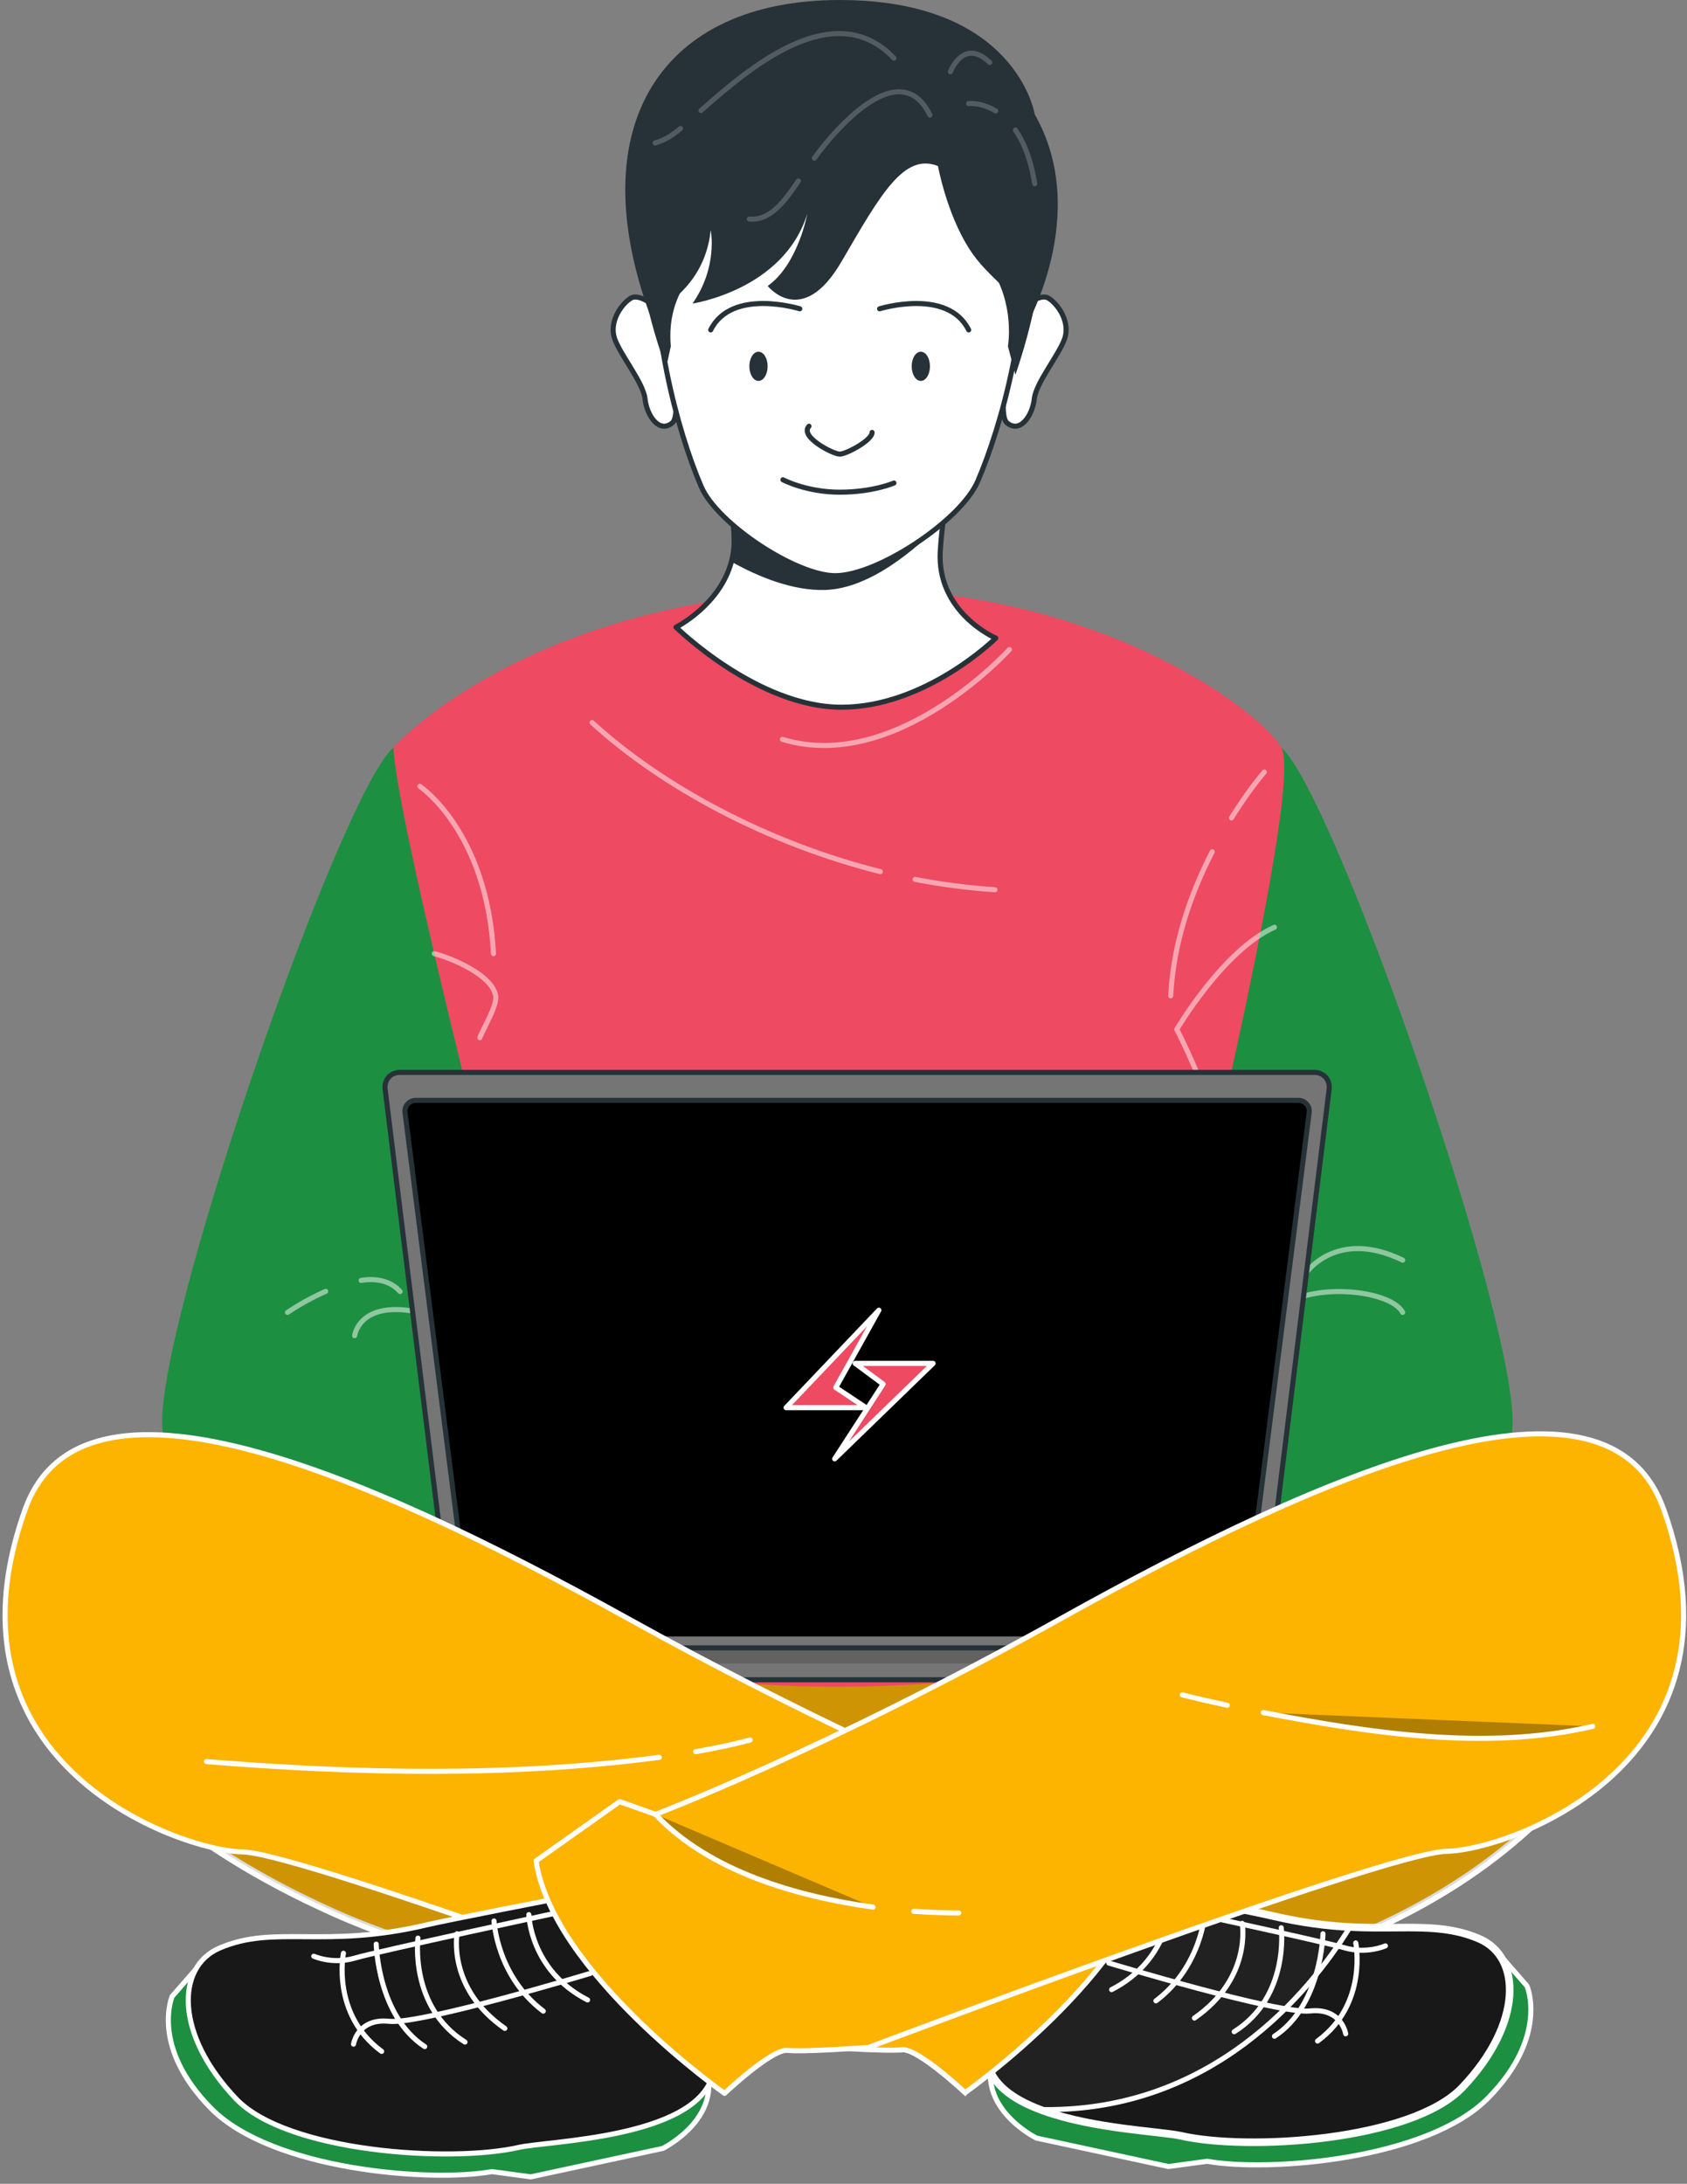 <svg width="333" height="431" viewBox="0 0 333 431" fill="none" xmlns="http://www.w3.org/2000/svg">
<rect x="0" y="0" width="333" height="431" fill="#808080" stroke="none"/>
<path d="M326.654 321.712C311.216 369.897 261.825 390.769 208.323 396.11C154.663 401.468 97.105 391.17 66.194 377.355C35.276 363.537 20.069 347.28 12.586 334.523C8.843 328.142 7.027 322.627 6.146 318.717C5.706 316.762 5.499 315.207 5.403 314.146C5.356 313.635 5.335 313.238 5.326 312.966L75.522 307.172L75.608 307.165L75.688 307.129L103.798 294.355H231.717L326.654 321.712Z" fill="#FCB400" stroke="white"/>
<mask id="mask0_43113_2053" style="mask-type:luminance" maskUnits="userSpaceOnUse" x="4" y="293" width="324" height="106">
<path d="M326.654 321.712C311.216 369.897 261.825 390.769 208.323 396.11C154.663 401.468 97.105 391.17 66.194 377.355C35.276 363.537 20.069 347.28 12.586 334.523C8.843 328.142 7.027 322.627 6.146 318.717C5.706 316.762 5.499 315.207 5.403 314.146C5.356 313.635 5.335 313.238 5.326 312.966L75.522 307.172L75.608 307.165L75.688 307.129L103.798 294.355H231.717L326.654 321.712Z" fill="white" stroke="white"/>
</mask>
<g mask="url(#mask0_43113_2053)">
<path opacity="0.2" d="M326.654 321.712C311.216 369.897 261.825 390.769 208.323 396.11C154.663 401.468 97.105 391.17 66.194 377.355C35.276 363.537 20.069 347.28 12.586 334.523C8.843 328.142 7.027 322.627 6.146 318.717C5.706 316.762 5.499 315.207 5.403 314.146C5.356 313.635 5.335 313.238 5.326 312.966L75.522 307.172L75.608 307.165L75.688 307.129L103.798 294.355H231.717L326.654 321.712Z" fill="#181818" stroke="white"/>
</g>
<path d="M4.819 312.522C4.819 312.522 3.991 350.103 65.99 377.812C127.99 405.52 296.577 419.039 327.286 321.374L231.787 293.855H103.69L75.481 306.674L4.805 312.507L4.819 312.522Z" stroke="white" stroke-linecap="round" stroke-linejoin="round"/>
<path d="M77.661 147.526C66.412 157.603 27.404 271.543 32.447 283.909C37.491 296.276 103.618 307.695 103.618 307.695C103.618 307.695 97.078 179.113 96.743 176.955C96.409 174.811 77.661 147.526 77.661 147.526Z" fill="#1D8F41"/>
<path d="M252.92 147.526C264.168 157.603 303.176 271.543 298.133 283.909C293.09 296.276 226.963 307.695 226.963 307.695C226.963 307.695 233.503 179.113 233.837 176.955C234.171 174.811 252.92 147.526 252.92 147.526Z" fill="#1D8F41"/>
<path d="M77.66 147.526C77.66 147.526 103.617 118.096 165.006 116.346C214.332 114.946 248.093 139.461 252.918 147.526C257.744 155.59 230.988 263.084 230.988 263.084L245.957 320.951C245.957 320.951 165.616 347.828 93.836 320.951L103.471 259.861C103.471 259.861 78.183 162.576 77.66 147.526Z" fill="#EE4A62"/>
<g opacity="0.5">
<path d="M199.248 128.188C199.248 128.188 177.012 152.776 154.441 145.921" stroke="white" stroke-linecap="round" stroke-linejoin="round"/>
<path d="M180.645 173.557C185.833 174.563 191.109 175.249 196.399 175.599" stroke="white" stroke-linecap="round" stroke-linejoin="round"/>
<path d="M116.873 142.611C130.97 155.488 151.797 166.513 173.771 172.026" stroke="white" stroke-linecap="round" stroke-linejoin="round"/>
<path d="M239.287 168.103C234.752 176.911 231.584 186.595 231.09 196.54" stroke="white" stroke-linecap="round" stroke-linejoin="round"/>
<path d="M249.562 152.367C247.179 155.211 245.042 158.273 243.08 161.423" stroke="white" stroke-linecap="round" stroke-linejoin="round"/>
<path d="M251.569 183.007C241.526 187.44 232.283 203.161 232.283 203.161C232.283 203.161 238.707 215.251 241.919 228.959" stroke="white" stroke-linecap="round" stroke-linejoin="round"/>
<path d="M236.309 266.847C236.309 266.847 245.712 265.316 251.569 259.016C257.44 252.716 274.473 254.407 276.871 259.016" stroke="white" stroke-linecap="round" stroke-linejoin="round"/>
<path d="M257.6 251.476C257.6 251.476 263.631 242.259 276.885 248.705" stroke="white" stroke-linecap="round" stroke-linejoin="round"/>
<path d="M82.879 155.196C82.879 155.196 96.119 164.049 97.412 188.213" stroke="white" stroke-linecap="round" stroke-linejoin="round"/>
<path d="M91.89 212.48C88.3 222.44 84.405 232.62 82.443 243.061" stroke="white" stroke-linecap="round" stroke-linejoin="round"/>
<path d="M85.713 188.213C89.23 189.103 97.165 192.457 97.848 196.555C98.168 198.465 95.363 203.045 94.709 204.809" stroke="white" stroke-linecap="round" stroke-linejoin="round"/>
<path d="M71.281 252.701C74.043 252.249 77.051 252.701 78.969 254.903" stroke="white" stroke-linecap="round" stroke-linejoin="round"/>
<path d="M56.748 259.016C59.132 257.426 61.66 256.026 64.291 254.859" stroke="white" stroke-linecap="round" stroke-linejoin="round"/>
<path d="M70.002 263.624C70.002 263.624 70.859 256.434 82.879 259.016C94.898 261.597 123.412 270.478 123.412 270.478" stroke="white" stroke-linecap="round" stroke-linejoin="round"/>
</g>
<path d="M196.558 125.942C196.558 125.942 182.751 139.578 166.111 139.578C149.47 139.578 133.439 123.784 133.439 123.784C133.439 123.784 142.058 119.482 144.369 110.863C144.514 110.352 144.63 109.813 144.717 109.273C145.342 105.496 144.34 99.123 142.886 92.721C140.604 82.731 137.218 72.727 137.218 72.727H191.21C191.21 72.727 188.652 85.225 186.966 96.746C186.661 98.861 186.37 100.932 186.152 102.9C185.905 105.015 185.702 106.984 185.6 108.734C184.859 120.94 196.558 125.942 196.558 125.942Z" fill="white" stroke="#263238" stroke-linecap="round" stroke-linejoin="round"/>
<path d="M247.38 321.053V327.309C247.38 327.659 247.337 327.98 247.264 328.301C246.814 330.139 245.157 331.524 243.166 331.524H95.23C93.239 331.524 91.568 330.139 91.132 328.301C91.045 327.98 91.016 327.645 91.016 327.309V321.053H247.395H247.38Z" fill="#757575"/>
<mask id="mask1_43113_2053" style="mask-type:luminance" maskUnits="userSpaceOnUse" x="91" y="321" width="157" height="11">
<path d="M247.38 321.053V327.309C247.38 327.659 247.337 327.98 247.264 328.301C246.814 330.139 245.157 331.524 243.166 331.524H95.23C93.239 331.524 91.568 330.139 91.132 328.301C91.045 327.98 91.016 327.645 91.016 327.309V321.053H247.395H247.38Z" fill="white"/>
</mask>
<g mask="url(#mask1_43113_2053)">
<path opacity="0.2" d="M247.38 321.053V327.309C247.38 327.659 247.337 327.98 247.264 328.301H91.132C91.045 327.98 91.016 327.645 91.016 327.309V321.053H247.395H247.38Z" fill="#181818"/>
</g>
<path d="M247.38 321.053V327.309C247.38 327.659 247.337 327.98 247.264 328.301C246.814 330.139 245.157 331.524 243.166 331.524H95.23C93.239 331.524 91.568 330.139 91.132 328.301C91.045 327.98 91.016 327.645 91.016 327.309V321.053H247.395H247.38Z" stroke="#263238" stroke-linecap="round" stroke-linejoin="round"/>
<path d="M245.914 325.224H92.455C90.9 325.224 89.505 324.145 89.345 322.818L76.018 214.959C75.8 213.136 77.094 211.649 78.925 211.649H259.459C261.29 211.649 262.583 213.136 262.365 214.959L249.038 322.818C248.878 324.145 247.483 325.224 245.928 325.224H245.914Z" fill="#757575" stroke="#263238" stroke-linecap="round" stroke-linejoin="round"/>
<path d="M93.081 322.964L79.942 219.524C79.782 218.313 80.8 217.176 82.021 217.176H256.349C257.57 217.176 258.587 218.313 258.427 219.524L245.289 322.964" fill="black"/>
<path d="M93.081 322.964L79.942 219.524C79.782 218.313 80.8 217.176 82.021 217.176H256.349C257.57 217.176 258.587 218.313 258.427 219.524L245.289 322.964" stroke="#263238" stroke-linecap="round" stroke-linejoin="round"/>
<path d="M170.937 277.813H155.168L173.48 258.578L164.978 273.847L170.937 277.813Z" fill="#EE4A62" stroke="white" stroke-linecap="round" stroke-linejoin="round"/>
<path d="M164.76 287.92L184.191 269.078H168.8L174.323 273.161L164.76 287.92Z" fill="#EE4A62" stroke="white" stroke-linecap="round" stroke-linejoin="round"/>
<path d="M296.781 386.649L301.417 391.958C301.417 391.958 305.748 401.904 293.729 414.081C281.71 426.258 250.449 428.723 238.299 426.55L230.64 427.585L204.581 421.97C204.581 421.97 191.385 415.495 196.777 404.135C202.169 392.774 296.767 386.664 296.767 386.664L296.781 386.649Z" fill="#1D8F41" stroke="white" stroke-linecap="round" stroke-linejoin="round"/>
<path d="M224.948 373.279C225.03 373.222 225.099 373.175 225.155 373.136L225.195 373.144L225.892 373.279C226.495 373.396 227.361 373.564 228.415 373.769C230.522 374.18 233.378 374.739 236.375 375.331C242.375 376.517 248.921 377.834 251.161 378.371L251.164 378.372C257.389 379.823 262.608 380.396 267.184 380.601L267.185 380.601C269.781 380.715 272.166 380.713 274.395 380.697C274.721 380.695 275.043 380.692 275.363 380.69C277.229 380.675 278.983 380.661 280.675 380.711C284.629 380.826 288.2 381.288 291.905 382.88C295.981 384.643 298.095 388.694 297.708 393.932C297.319 399.183 294.403 405.59 288.427 411.854C285.988 414.404 282.167 416.477 277.547 418.095C272.935 419.71 267.571 420.857 262.089 421.582C251.113 423.034 239.743 422.785 233.092 421.264L233.091 421.264C232.139 421.049 230.581 420.859 228.664 420.641C228.344 420.604 228.013 420.567 227.672 420.529C225.957 420.335 223.992 420.114 221.891 419.832C216.847 419.157 211.051 418.142 206.118 416.367L206.116 416.366C200.763 414.464 196.583 411.721 195.322 407.704L195.321 407.703C194.434 404.905 195.711 401.362 198.351 397.504C200.97 393.677 204.832 389.681 208.837 386.044C212.837 382.411 216.96 379.154 220.085 376.804C221.647 375.63 222.958 374.683 223.879 374.03C224.339 373.703 224.701 373.45 224.948 373.279Z" fill="#181818" stroke="white"/>
<mask id="mask2_43113_2053" style="mask-type:luminance" maskUnits="userSpaceOnUse" x="194" y="372" width="105" height="52">
<path d="M224.948 373.279C225.03 373.222 225.099 373.175 225.155 373.136L225.195 373.144L225.892 373.279C226.495 373.396 227.361 373.564 228.415 373.769C230.522 374.18 233.378 374.739 236.375 375.331C242.375 376.517 248.921 377.834 251.161 378.371L251.164 378.372C257.389 379.823 262.608 380.396 267.184 380.601L267.185 380.601C269.781 380.715 272.166 380.713 274.395 380.697C274.721 380.695 275.043 380.692 275.363 380.69C277.229 380.675 278.983 380.661 280.675 380.711C284.629 380.826 288.2 381.288 291.905 382.88C295.981 384.643 298.095 388.694 297.708 393.932C297.319 399.183 294.403 405.59 288.427 411.854C285.988 414.404 282.167 416.477 277.547 418.095C272.935 419.71 267.571 420.857 262.089 421.582C251.113 423.034 239.743 422.785 233.092 421.264L233.091 421.264C232.139 421.049 230.581 420.859 228.664 420.641C228.344 420.604 228.013 420.567 227.672 420.529C225.957 420.335 223.992 420.114 221.891 419.832C216.847 419.157 211.051 418.142 206.118 416.367L206.116 416.366C200.763 414.464 196.583 411.721 195.322 407.704L195.321 407.703C194.434 404.905 195.711 401.362 198.351 397.504C200.97 393.677 204.832 389.681 208.837 386.044C212.837 382.411 216.96 379.154 220.085 376.804C221.647 375.63 222.958 374.683 223.879 374.03C224.339 373.703 224.701 373.45 224.948 373.279Z" fill="white" stroke="white"/>
</mask>
<g mask="url(#mask2_43113_2053)">
<path d="M251.164 378.386C257.004 379.748 261.959 380.336 266.328 380.573C258.319 393.409 239.197 416.681 206.037 416.352C200.722 414.451 196.577 411.715 195.322 407.718L195.321 407.717C194.434 404.919 195.711 401.376 198.351 397.518C200.97 393.691 204.832 389.695 208.837 386.058C212.837 382.425 216.96 379.168 220.085 376.818C221.647 375.644 222.958 374.697 223.879 374.044C224.339 373.717 224.701 373.464 224.948 373.293C225.03 373.236 225.099 373.189 225.155 373.15L225.195 373.158L225.892 373.293C226.495 373.41 227.361 373.578 228.415 373.784C230.522 374.194 233.378 374.753 236.375 375.345C242.375 376.531 248.921 377.848 251.161 378.385L251.164 378.386Z" fill="#212121" stroke="white"/>
</g>
<path d="M288.789 412.2C278.717 422.729 246.438 424.829 232.98 421.752C229.303 420.92 215.918 420.425 205.948 416.837C200.571 414.927 196.182 412.112 194.845 407.854C190.993 395.706 225.045 372.606 225.045 372.606C225.045 372.606 246.773 376.806 251.278 377.885C257.469 379.329 262.658 379.897 267.207 380.101C277.54 380.554 284.53 379.168 292.102 382.42C300.735 386.154 300.851 399.556 288.789 412.2Z" stroke="white" stroke-linecap="round" stroke-linejoin="round"/>
<path d="M218.869 387.422C218.869 387.422 252.31 397.543 258.574 396.887C264.838 396.231 265.623 401.393 265.623 401.393" stroke="white" stroke-linecap="round" stroke-linejoin="round"/>
<path d="M224.23 375.216C224.23 375.216 260.913 383.091 265.345 384.404C269.778 385.716 273.47 384.039 273.47 384.039" stroke="white" stroke-linecap="round" stroke-linejoin="round"/>
<path d="M231.018 375.829C231.018 375.829 230.771 386.854 219.42 392.672" stroke="white" stroke-linecap="round" stroke-linejoin="round"/>
<path d="M237.893 377.097C237.893 377.097 237.37 387.962 228.17 394.889" stroke="white" stroke-linecap="round" stroke-linejoin="round"/>
<path d="M245.204 379.606C245.204 379.606 247.18 390.368 235.771 398.287" stroke="white" stroke-linecap="round" stroke-linejoin="round"/>
<path d="M252.906 380.466C252.906 380.466 254.635 394.029 243.619 400.985" stroke="white" stroke-linecap="round" stroke-linejoin="round"/>
<path d="M261.146 381.647C261.146 381.647 260.855 395.808 251.568 401.874" stroke="white" stroke-linecap="round" stroke-linejoin="round"/>
<path d="M267.613 383.456C267.613 383.456 270.055 395.487 260.07 402.822" stroke="white" stroke-linecap="round" stroke-linejoin="round"/>
<path d="M227.074 367.26L211.002 355.941L204.183 358.376L204.01 358.438L203.839 358.374L204.014 357.906C203.839 358.374 203.839 358.374 203.839 358.374L203.838 358.374L203.836 358.373L203.829 358.37L203.801 358.359L203.688 358.317C203.588 358.279 203.439 358.222 203.242 358.146C202.848 357.994 202.262 357.767 201.493 357.462C199.955 356.854 197.685 355.939 194.754 354.712C188.893 352.257 180.388 348.554 169.807 343.556C157.082 337.543 141.332 329.648 123.591 319.799C96.904 305.006 69.993 291.935 48.392 286.421C37.589 283.663 28.17 282.812 20.793 284.538C13.452 286.256 8.121 290.525 5.421 298.092L5.421 298.092C-1.233 316.734 1.294 330.718 7.685 340.928L7.685 340.928C13.072 349.547 21.224 355.537 28.998 359.39C36.782 363.247 44.127 364.932 47.846 364.989L47.847 364.989C49.444 365.016 52.432 365.655 56.377 366.719C60.344 367.789 65.338 369.304 70.98 371.115C82.265 374.736 96.165 379.544 109.68 384.344C123.196 389.145 136.33 393.939 146.085 397.533C150.963 399.33 154.996 400.827 157.809 401.875C159.216 402.398 160.318 402.81 161.069 403.091C161.444 403.231 161.731 403.338 161.924 403.411L162.144 403.493L162.15 403.495L162.222 403.501C162.317 403.507 162.457 403.517 162.636 403.529C162.994 403.553 163.509 403.588 164.137 403.628C165.393 403.708 167.099 403.812 168.902 403.904C172.533 404.089 176.481 404.223 177.985 404.047C177.985 404.047 177.985 404.047 177.985 404.047L178.043 404.543C181.124 404.179 190.513 413.002 190.513 413.002L227.074 367.26ZM227.074 367.26C226.22 372.566 223.572 378.01 220.032 383.22C216.426 388.528 211.914 393.561 207.493 397.918C203.074 402.274 198.754 405.944 195.54 408.526C193.932 409.817 192.602 410.835 191.674 411.529C191.21 411.877 190.847 412.143 190.6 412.323C190.584 412.335 190.568 412.346 190.553 412.357L227.074 367.26Z" fill="#FCB400" stroke="white"/>
<mask id="mask3_43113_2053" style="mask-type:luminance" maskUnits="userSpaceOnUse" x="1" y="283" width="227" height="131">
<path d="M227.074 367.26L211.002 355.941L204.183 358.376L204.01 358.438L203.839 358.374L204.014 357.906C203.839 358.374 203.839 358.374 203.839 358.374L203.838 358.374L203.836 358.373L203.829 358.37L203.801 358.359L203.688 358.317C203.588 358.279 203.439 358.222 203.242 358.146C202.848 357.994 202.262 357.767 201.493 357.462C199.955 356.854 197.685 355.939 194.754 354.712C188.893 352.257 180.388 348.554 169.807 343.556C157.082 337.543 141.332 329.648 123.591 319.799C96.904 305.006 69.993 291.935 48.392 286.421C37.589 283.663 28.17 282.812 20.793 284.538C13.452 286.256 8.121 290.525 5.421 298.092L5.421 298.092C-1.233 316.734 1.294 330.718 7.685 340.928L7.685 340.928C13.072 349.547 21.224 355.537 28.998 359.39C36.782 363.247 44.127 364.932 47.846 364.989L47.847 364.989C49.444 365.016 52.432 365.655 56.377 366.719C60.344 367.789 65.338 369.304 70.98 371.115C82.265 374.736 96.165 379.544 109.68 384.344C123.196 389.145 136.33 393.939 146.085 397.533C150.963 399.33 154.996 400.827 157.809 401.875C159.216 402.398 160.318 402.81 161.069 403.091C161.444 403.231 161.731 403.338 161.924 403.411L162.144 403.493L162.15 403.495L162.222 403.501C162.317 403.507 162.457 403.517 162.636 403.529C162.994 403.553 163.509 403.588 164.137 403.628C165.393 403.708 167.099 403.812 168.902 403.904C172.533 404.089 176.481 404.223 177.985 404.047C177.985 404.047 177.985 404.047 177.985 404.047L178.043 404.543C181.124 404.179 190.513 413.002 190.513 413.002L227.074 367.26ZM227.074 367.26C226.22 372.566 223.572 378.01 220.032 383.22C216.426 388.528 211.914 393.561 207.493 397.918C203.074 402.274 198.754 405.944 195.54 408.526C193.932 409.817 192.602 410.835 191.674 411.529C191.21 411.877 190.847 412.143 190.6 412.323C190.584 412.335 190.568 412.346 190.553 412.357L227.074 367.26Z" fill="white" stroke="white"/>
</mask>
<g mask="url(#mask3_43113_2053)">
<path opacity="0.2" d="M210.988 355.941L227.073 367.269C226.217 372.572 223.571 378.013 220.033 383.22C216.426 388.528 211.914 393.561 207.493 397.918C203.074 402.274 198.755 405.944 195.54 408.526C193.933 409.817 192.602 410.835 191.674 411.529C191.211 411.877 190.847 412.143 190.6 412.323C190.584 412.335 190.569 412.346 190.553 412.357C190.519 412.325 190.482 412.291 190.442 412.254C190.177 412.012 189.796 411.667 189.33 411.254C188.397 410.429 187.12 409.331 185.744 408.243C184.371 407.158 182.888 406.073 181.546 405.281C180.876 404.884 180.228 404.554 179.639 404.334C179.061 404.117 178.488 403.987 177.986 404.047C176.483 404.223 172.534 404.089 168.902 403.903C167.099 403.812 165.393 403.708 164.137 403.628C163.509 403.588 162.994 403.553 162.636 403.529C162.457 403.517 162.318 403.507 162.223 403.5L162.15 403.495L162.144 403.493L161.925 403.411C161.839 403.379 161.734 403.339 161.611 403.294C161.458 403.236 161.277 403.168 161.069 403.091C160.319 402.81 159.217 402.398 157.81 401.875C154.996 400.827 150.963 399.33 146.086 397.533C136.331 393.939 123.196 389.145 109.681 384.344C96.166 379.544 82.266 374.736 70.98 371.115C65.338 369.304 60.344 367.789 56.377 366.719C52.432 365.655 49.444 365.016 47.847 364.989L47.847 364.989C44.127 364.932 36.782 363.247 28.999 359.39C21.48 355.664 13.606 349.937 8.225 341.768C14.513 342.252 22.702 343.003 30.616 344.086C38.2 345.123 45.495 346.461 50.619 348.15C50.539 348.174 50.457 348.199 50.373 348.224C49.323 348.541 47.949 348.996 46.67 349.544C45.411 350.082 44.174 350.74 43.458 351.485C43.098 351.861 42.814 352.317 42.797 352.841C42.78 353.385 43.054 353.87 43.526 354.285C43.801 354.527 44.248 354.74 44.776 354.937C45.321 355.14 46.014 355.347 46.831 355.556C48.465 355.973 50.631 356.406 53.18 356.83C58.279 357.68 64.94 358.502 72.011 359.106C79.082 359.709 86.571 360.094 93.324 360.068C100.067 360.042 106.113 359.605 110.281 358.551C114.676 357.441 120.38 355.768 126.618 353.939C130.918 352.678 135.472 351.342 140.027 350.065C151.159 346.944 162.3 344.169 169.912 343.612C180.437 348.581 188.901 352.266 194.74 354.712C197.671 355.939 199.941 356.854 201.479 357.462C202.247 357.767 202.833 357.994 203.227 358.146C203.424 358.222 203.573 358.279 203.673 358.316L203.786 358.359L203.815 358.37L203.822 358.373L203.824 358.374L203.825 358.374C203.825 358.374 203.825 358.374 204 357.906L203.825 358.374L203.996 358.438L204.169 358.376L210.988 355.941Z" fill="#FCB400" stroke="white"/>
</g>
<path d="M227.617 367.02C224.361 389.056 190.513 413.002 190.513 413.002C190.513 413.002 181.124 404.179 178.043 404.543C174.933 404.908 162.042 403.989 162.042 403.989C162.042 403.989 60.032 365.693 47.839 365.489C40.209 365.372 18.161 358.635 7.261 341.193C0.779 330.839 -1.749 316.693 4.95 297.924C15.996 266.964 70.453 289.772 123.834 319.362C141.564 329.205 157.304 337.095 170.021 343.103C191.167 353.093 204.014 357.906 204.014 357.906L211.078 355.383L227.602 367.02H227.617Z" fill="#FCB400" stroke="white" stroke-linecap="round" stroke-linejoin="round"/>
<path d="M137.32 345.714C140.939 345.087 144.529 344.343 148.075 343.41L137.32 345.714Z" fill="#FCB400"/>
<path d="M137.32 345.714C140.939 345.087 144.529 344.343 148.075 343.41" stroke="white" stroke-linecap="round" stroke-linejoin="round"/>
<path d="M40.746 347.668C70.293 350.045 100.725 350.716 130.141 346.822L40.746 347.668Z" fill="#FCB400"/>
<path d="M40.746 347.668C70.293 350.045 100.725 350.716 130.141 346.822" stroke="white" stroke-linecap="round" stroke-linejoin="round"/>
<path d="M38.624 388.691L33.988 393.999C33.988 393.999 29.657 403.945 41.676 416.122C53.696 428.299 84.957 430.764 97.107 428.591L104.766 429.626L130.824 424.012C130.824 424.012 144.021 417.537 138.629 406.176C133.237 394.816 38.639 388.706 38.639 388.706L38.624 388.691Z" fill="#1D8F41" stroke="white" stroke-linecap="round" stroke-linejoin="round"/>
<path d="M110.376 374.647C110.376 374.647 88.649 378.847 84.143 379.912C63.942 384.695 54.219 379.781 43.319 384.476C34.686 388.195 34.555 401.612 46.618 414.241C56.69 424.785 88.969 426.885 102.426 423.808C108.08 422.524 136.725 422.029 140.577 409.895C144.428 397.762 110.376 374.662 110.376 374.662V374.647Z" fill="#181818" stroke="white" stroke-linecap="round" stroke-linejoin="round"/>
<path d="M116.537 389.464C116.537 389.464 83.096 399.585 76.832 398.929C70.568 398.272 69.783 403.435 69.783 403.435" stroke="white" stroke-linecap="round" stroke-linejoin="round"/>
<path d="M111.175 377.258C111.175 377.258 74.492 385.133 70.06 386.445C65.627 387.758 61.935 386.081 61.935 386.081" stroke="white" stroke-linecap="round" stroke-linejoin="round"/>
<path d="M104.389 377.87C104.389 377.87 104.636 388.895 115.986 394.714" stroke="white" stroke-linecap="round" stroke-linejoin="round"/>
<path d="M97.514 379.124C97.514 379.124 98.037 389.989 107.237 396.916" stroke="white" stroke-linecap="round" stroke-linejoin="round"/>
<path d="M90.219 381.647C90.219 381.647 88.242 392.41 99.651 400.329" stroke="white" stroke-linecap="round" stroke-linejoin="round"/>
<path d="M82.501 382.508C82.501 382.508 80.772 396.07 91.788 403.027" stroke="white" stroke-linecap="round" stroke-linejoin="round"/>
<path d="M74.26 383.689C74.26 383.689 74.55 397.849 83.837 403.916" stroke="white" stroke-linecap="round" stroke-linejoin="round"/>
<path d="M67.793 385.497C67.793 385.497 65.351 397.529 75.335 404.864" stroke="white" stroke-linecap="round" stroke-linejoin="round"/>
<path d="M328.333 297.72C317.215 266.774 262.817 289.684 209.494 319.391C162.347 345.655 129.386 358.081 129.386 358.081L122.322 355.572L105.812 367.253C109.097 389.274 143.018 413.147 143.018 413.147C143.018 413.147 152.363 404.31 155.473 404.66C158.569 405.024 171.46 404.077 171.46 404.077C171.46 404.077 273.412 365.591 285.591 365.372C297.77 365.168 346.457 348.12 328.348 297.72H328.333Z" fill="#FCB400" stroke="white" stroke-linecap="round" stroke-linejoin="round"/>
<path d="M180.383 377.214C183.333 377.418 186.283 377.534 189.248 377.549L180.383 377.214Z" fill="#1D8F41"/>
<path d="M180.383 377.214C183.333 377.418 186.283 377.534 189.248 377.549" stroke="white" stroke-linecap="round" stroke-linejoin="round"/>
<path d="M129.371 358.066C140.024 369.412 157.522 374.341 172.317 376.383L129.371 358.066Z" fill="#B07E00"/>
<path d="M129.371 358.066C140.024 369.412 157.522 374.341 172.317 376.383" stroke="white" stroke-linecap="round" stroke-linejoin="round"/>
<path d="M249.373 337.999C270.228 341.995 293.424 345.626 314.41 340.712L249.373 337.999Z" fill="#B07E00"/>
<path d="M249.373 337.999C270.228 341.995 293.424 345.626 314.41 340.712" stroke="white" stroke-linecap="round" stroke-linejoin="round"/>
<path d="M233.373 334.499C236.323 335.243 239.274 335.914 242.253 336.555L233.373 334.499Z" fill="#1D8F41"/>
<path d="M233.373 334.499C236.323 335.243 239.274 335.914 242.253 336.555" stroke="white" stroke-linecap="round" stroke-linejoin="round"/>
<path d="M186.967 96.746C186.661 98.861 186.371 100.932 186.153 102.9C180.717 108.486 171.692 116.171 162.885 116.434C156.505 116.623 149.776 113.882 144.369 110.863C144.514 110.353 144.631 109.813 144.718 109.273C145.343 105.496 144.34 99.123 142.887 92.721L186.967 96.746Z" fill="#263238"/>
<path d="M201.078 61.381C201.078 61.381 205.046 57.633 206.993 58.873C208.941 60.098 211.237 63.584 210.176 66.777C209.115 69.956 204.508 75.498 204.159 78.721C203.81 81.959 201.412 85.619 198.796 83.475C196.18 81.332 201.078 61.396 201.078 61.396V61.381Z" fill="white" stroke="#263238" stroke-linecap="round" stroke-linejoin="round"/>
<path d="M130.403 61.381C130.403 61.381 126.435 57.633 124.488 58.873C122.54 60.098 120.229 63.584 121.305 66.777C122.366 69.956 126.973 75.498 127.322 78.721C127.67 81.959 130.069 85.619 132.685 83.475C135.301 81.332 130.403 61.396 130.403 61.396V61.381Z" fill="white" stroke="#263238" stroke-linecap="round" stroke-linejoin="round"/>
<path d="M164.875 10.223C216.469 10.223 202.502 72.815 193.012 94.952C189.684 102.725 173.232 113.619 164.875 113.619C157.1 113.619 141.563 103.352 138.424 96.061C128.818 73.821 115.709 10.223 164.875 10.223Z" fill="white" stroke="#263238" stroke-linecap="round" stroke-linejoin="round"/>
<path d="M173.625 60.944C173.625 60.944 187.054 56.773 191.21 65.115" stroke="#263238" stroke-linecap="round" stroke-linejoin="round"/>
<path d="M183.565 72.29C183.565 73.879 182.766 75.177 181.763 75.177C180.76 75.177 179.961 73.894 179.961 72.29C179.961 70.686 180.76 69.417 181.763 69.417C182.766 69.417 183.565 70.7 183.565 72.29Z" fill="#263238"/>
<path d="M157.871 60.944C157.871 60.944 144.442 56.773 140.285 65.115" stroke="#263238" stroke-linecap="round" stroke-linejoin="round"/>
<path d="M147.916 72.29C147.916 73.879 148.715 75.177 149.718 75.177C150.721 75.177 151.52 73.894 151.52 72.29C151.52 70.686 150.721 69.417 149.718 69.417C148.715 69.417 147.916 70.7 147.916 72.29Z" fill="#263238"/>
<path d="M159.688 84.117C157.741 86.202 164.485 89.629 165.749 89.629C167.013 89.629 172.144 86.932 172.144 85.342" fill="white"/>
<path d="M159.688 84.117C157.741 86.202 164.485 89.629 165.749 89.629C167.013 89.629 172.144 86.932 172.144 85.342" stroke="#263238" stroke-linecap="round" stroke-linejoin="round"/>
<path d="M186.284 27.854C186.284 27.854 167.783 34.84 146.521 27.854C146.521 27.854 139.56 27.446 136.813 30.961C134.066 34.475 136.813 45.325 137.539 49.729C138.266 54.148 131.494 57.211 132.409 68.352L131.494 72.567C131.494 72.567 123.98 53.404 125.811 37.961C127.642 22.517 135.883 17.369 135.883 17.369C135.883 17.369 140.315 4.025 166.272 4.127C194.249 4.229 197.068 19.425 197.068 19.425C197.068 19.425 214.479 32.608 200.44 73.982L198.958 68.338C198.958 68.338 200.44 60.011 195.411 52.646C192.97 49.073 196.879 38.311 195.964 32.798C195.048 27.286 186.255 27.84 186.255 27.84L186.284 27.854Z" fill="#263238"/>
<path d="M154.543 94.69C154.543 94.69 159.179 97.14 165.748 97.14C172.317 97.14 176.459 95.332 176.459 95.332" fill="white"/>
<path d="M154.543 94.69C154.543 94.69 159.179 97.14 165.748 97.14C172.317 97.14 176.459 95.332 176.459 95.332" stroke="#263238" stroke-linecap="round" stroke-linejoin="round"/>
<path d="M185.15 32.783C185.15 32.783 186.807 41.927 191.196 48.913C195.585 55.898 200.701 56.598 202.169 65.115C202.169 65.115 215.569 42.452 204.247 22.575C204.247 22.575 200.687 0 165.748 0C130.81 0 114.634 24.427 128.209 61.921C128.209 61.921 139.05 57.765 140.286 45.413C140.286 45.413 141.783 52.631 136.696 59.909C136.696 59.909 154.688 57.24 159.354 42.19C159.354 42.19 157.537 52.194 151.535 56.438C151.535 56.438 158.322 65.042 166.126 51.596C173.931 38.165 178.48 30.1 185.179 32.783H185.15Z" fill="#263238"/>
<path opacity="0.2" d="M157.595 35.715C155.415 38.85 152.349 43.692 147.916 43.225" stroke="white" stroke-linecap="round" stroke-linejoin="round"/>
<path opacity="0.2" d="M183.565 22.706C177.679 10.69 164.919 25.404 160.748 31.223" stroke="white" stroke-linecap="round" stroke-linejoin="round"/>
<path opacity="0.2" d="M134.327 25.36C132.844 26.629 131.202 27.708 129.312 28.204" stroke="white" stroke-linecap="round" stroke-linejoin="round"/>
<path opacity="0.2" d="M176.459 11.477C164.585 -0.977 147.756 13.519 138.367 21.817" stroke="white" stroke-linecap="round" stroke-linejoin="round"/>
<path opacity="0.2" d="M200.439 25.667C202.576 28.802 203.651 32.565 204.247 36.269" stroke="white" stroke-linecap="round" stroke-linejoin="round"/>
<path opacity="0.2" d="M191.211 20.431C193.086 20.358 194.961 20.927 196.559 21.904" stroke="white" stroke-linecap="round" stroke-linejoin="round"/>
<path opacity="0.2" d="M187.605 14.161C187.605 14.161 190.178 7.335 195.366 12.338" stroke="white" stroke-linecap="round" stroke-linejoin="round"/>
</svg>
